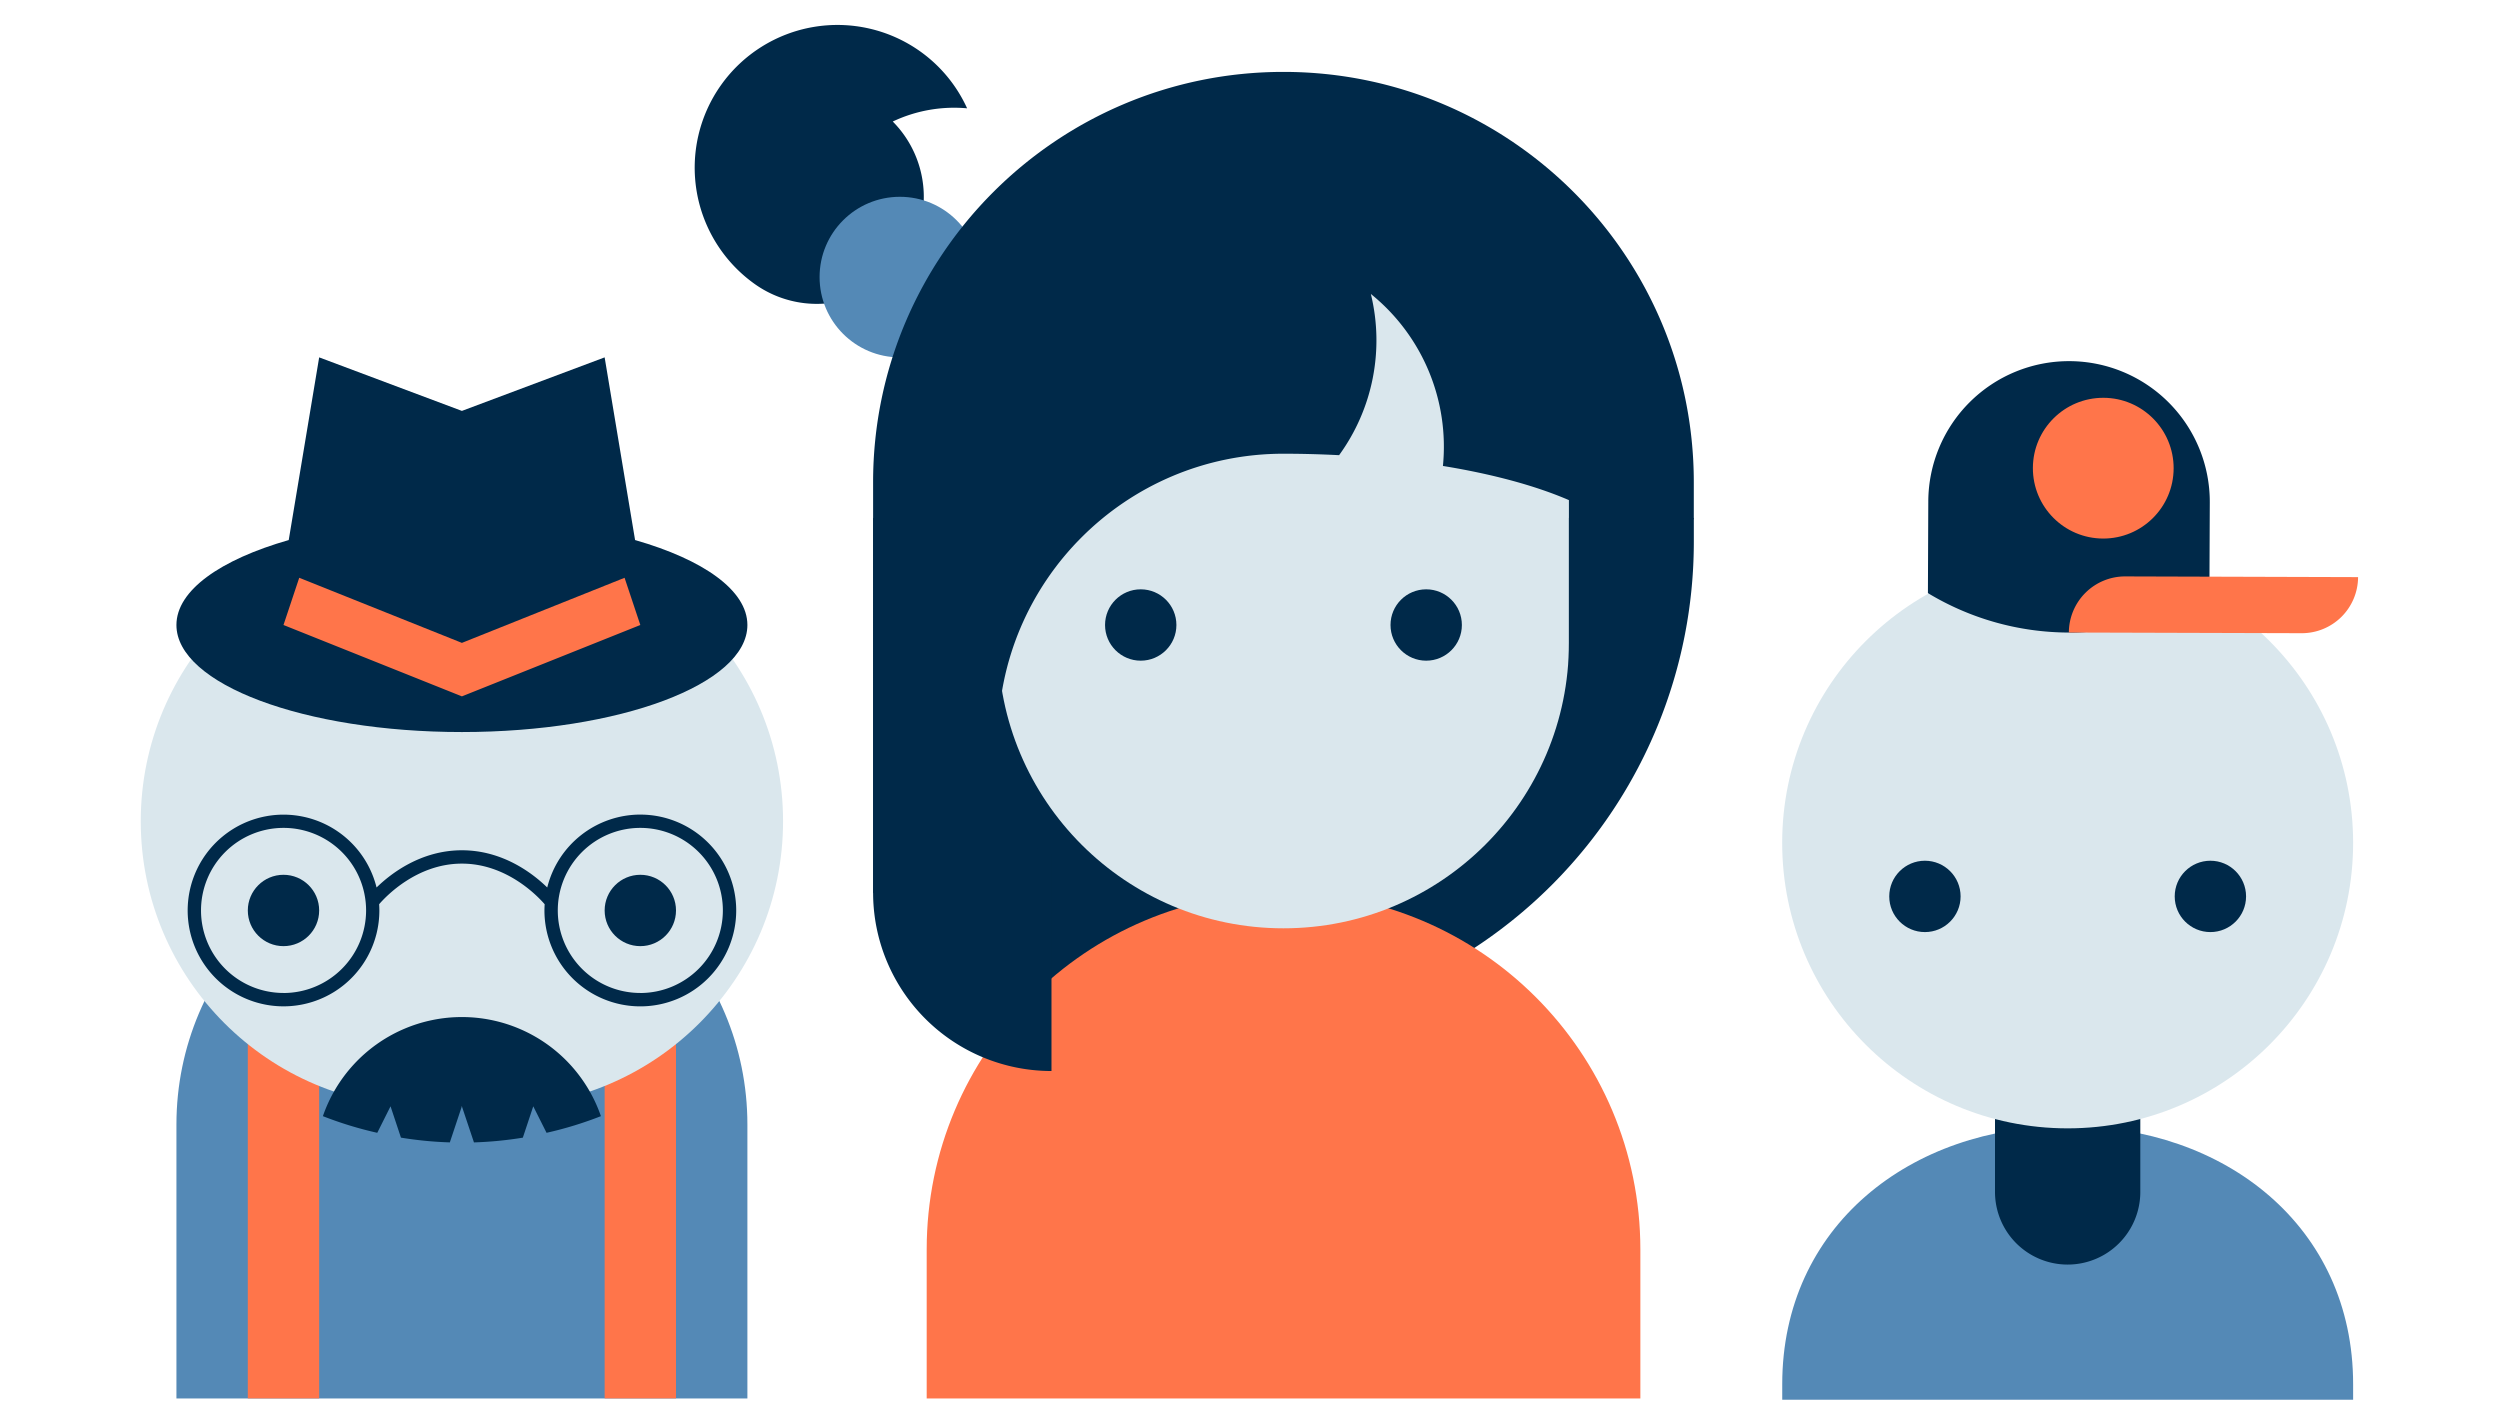 <svg id="Layer_1" data-name="Layer 1" xmlns="http://www.w3.org/2000/svg" viewBox="0 0 1920 1080"><defs><style>.cls-1{fill:#002949;}.cls-2{fill:#5489b6;}.cls-3{fill:#ff754a;}.cls-4{fill:#dae7ed;}</style></defs><title>Artboard 1</title><path class="cls-1" d="M706.61,39.4A109.62,109.62,0,0,0,579.69,218.17,82.17,82.17,0,0,0,685.64,93.33a110.27,110.27,0,0,1,57.1-10.14A109,109,0,0,0,706.61,39.4"/><path class="cls-2" d="M1588,864.8c-121.08,0-219.24,77.18-219.24,198.27V1075H1807.2v-11.94C1807.2,942,1709,864.8,1588,864.8Z"/><path class="cls-1" d="M1532.16,803.79v111.6a55.8,55.8,0,0,0,111.6,0V803.79Z"/><path class="cls-2" d="M354.74,644.43c-121.08,0-219.24,98.16-219.24,219.24V1074H574V863.67C574,742.59,475.83,644.43,354.74,644.43Z"/><rect class="cls-3" x="190.31" y="685.54" width="54.81" height="388.44"/><rect class="cls-3" x="464.36" y="685.54" width="54.81" height="388.44"/><circle class="cls-4" cx="1587.96" cy="647.33" r="219.24"/><path class="cls-4" d="M601.39,630.73c0-121.08-98.16-219.24-219.24-219.24H327.34c-121.08,0-219.24,98.16-219.24,219.24S206.26,850,327.34,850h54.81C503.23,850,601.39,751.81,601.39,630.73Z"/><circle class="cls-1" cx="1478.34" cy="688.44" r="27.4"/><circle class="cls-1" cx="1697.58" cy="688.44" r="27.4"/><circle class="cls-2" cx="691.1" cy="212.8" r="61.66"/><path class="cls-1" d="M1300.86,397.79v18.42A372.7,372.7,0,0,1,670.74,685.72l-.19-.18V397.79Z"/><circle class="cls-1" cx="217.72" cy="699.24" r="27.4"/><circle class="cls-1" cx="491.77" cy="699.24" r="27.4"/><path class="cls-1" d="M491.77,625.6a73.76,73.76,0,0,0-71.49,56c-10.93-10.65-34-28.59-65.54-28.59s-54.61,17.94-65.54,28.59a73.61,73.61,0,1,0,2.15,17.64c0-1.61-.07-3.21-.17-4.79,4.81-5.6,28.72-31.19,63.56-31.19s58.73,25.61,63.56,31.2c-.1,1.58-.17,3.18-.17,4.79a73.64,73.64,0,1,0,73.64-73.64Zm-274,137a63.39,63.39,0,1,1,63.39-63.39A63.46,63.46,0,0,1,217.72,762.63Zm274,0a63.39,63.39,0,1,1,63.39-63.39A63.46,63.46,0,0,1,491.77,762.63Z"/><path class="cls-3" d="M985.7,685.54c-151.35,0-274,122.7-274,274V1074h548.1V959.58C1259.75,808.23,1137.06,685.54,985.7,685.54Z"/><path class="cls-1" d="M299.93,849.64l8,24.07a287.11,287.11,0,0,0,37.54,3.65l9.24-27.73L364,877.37a287.11,287.11,0,0,0,37.54-3.65l8-24.07L419.75,870a286.7,286.7,0,0,0,41.75-12.79,112.93,112.93,0,0,0-213.52,0A286.7,286.7,0,0,0,289.74,870Z"/><path class="cls-4" d="M985.7,164.84c121.08,0,219.24,98.16,219.24,219.24V493.7c0,121.08-98.16,219.24-219.24,219.24S766.46,614.78,766.46,493.7V384.08C766.46,263,864.62,164.84,985.7,164.84Z"/><circle class="cls-1" cx="1095.32" cy="480" r="27.4"/><circle class="cls-1" cx="876.08" cy="480" r="27.4"/><path class="cls-1" d="M1589.39,277.36A108.1,108.1,0,0,0,1480.93,385.1l-.29,70.4a210.1,210.1,0,0,0,216.19.72l.29-70.4A108.1,108.1,0,0,0,1589.39,277.36Z"/><circle class="cls-3" cx="1615.37" cy="359.58" r="54.05" transform="translate(1250.37 1973.73) rotate(-89.81)"/><path class="cls-3" d="M1632.24,442.68a43.24,43.24,0,0,0-43.36,43.09v0l178.76.53A43.24,43.24,0,0,0,1811,443.23v0l-21.62-.07Z"/><path class="cls-1" d="M985.7,55.22c-174.06,0-315.16,141.1-315.16,315.16V685.54a137,137,0,0,0,137,137V655.44l-52.71-20.05a95.49,95.49,0,0,0,11.61-45.77V567.7c0-121.08,98.16-219.24,219.24-219.24,14.56,0,28.81.41,42.75,1.12a150,150,0,0,0,24.38-123.83,150.72,150.72,0,0,1,55.36,132.11c38.19,6.21,71.31,15.23,96.75,26.23V630.73l95.92-232.94v-27.4C1300.86,196.32,1159.76,55.22,985.7,55.22Z"/><polygon class="cls-3" points="491.77 534.81 354.74 548.51 217.72 534.81 204.02 438.89 505.47 438.89 491.77 534.81"/><path class="cls-1" d="M487.74,414.76,464.36,274.46,354.74,315.57,245.12,274.46,221.74,414.76c-52.36,15-86.24,38.62-86.24,65.24,0,45.41,98.16,82.21,219.24,82.21S574,525.41,574,480C574,453.37,540.11,429.77,487.74,414.76Zm-133,120.05L217.72,480l12.09-36.27,124.93,50,124.93-50L491.77,480Z"/></svg>
